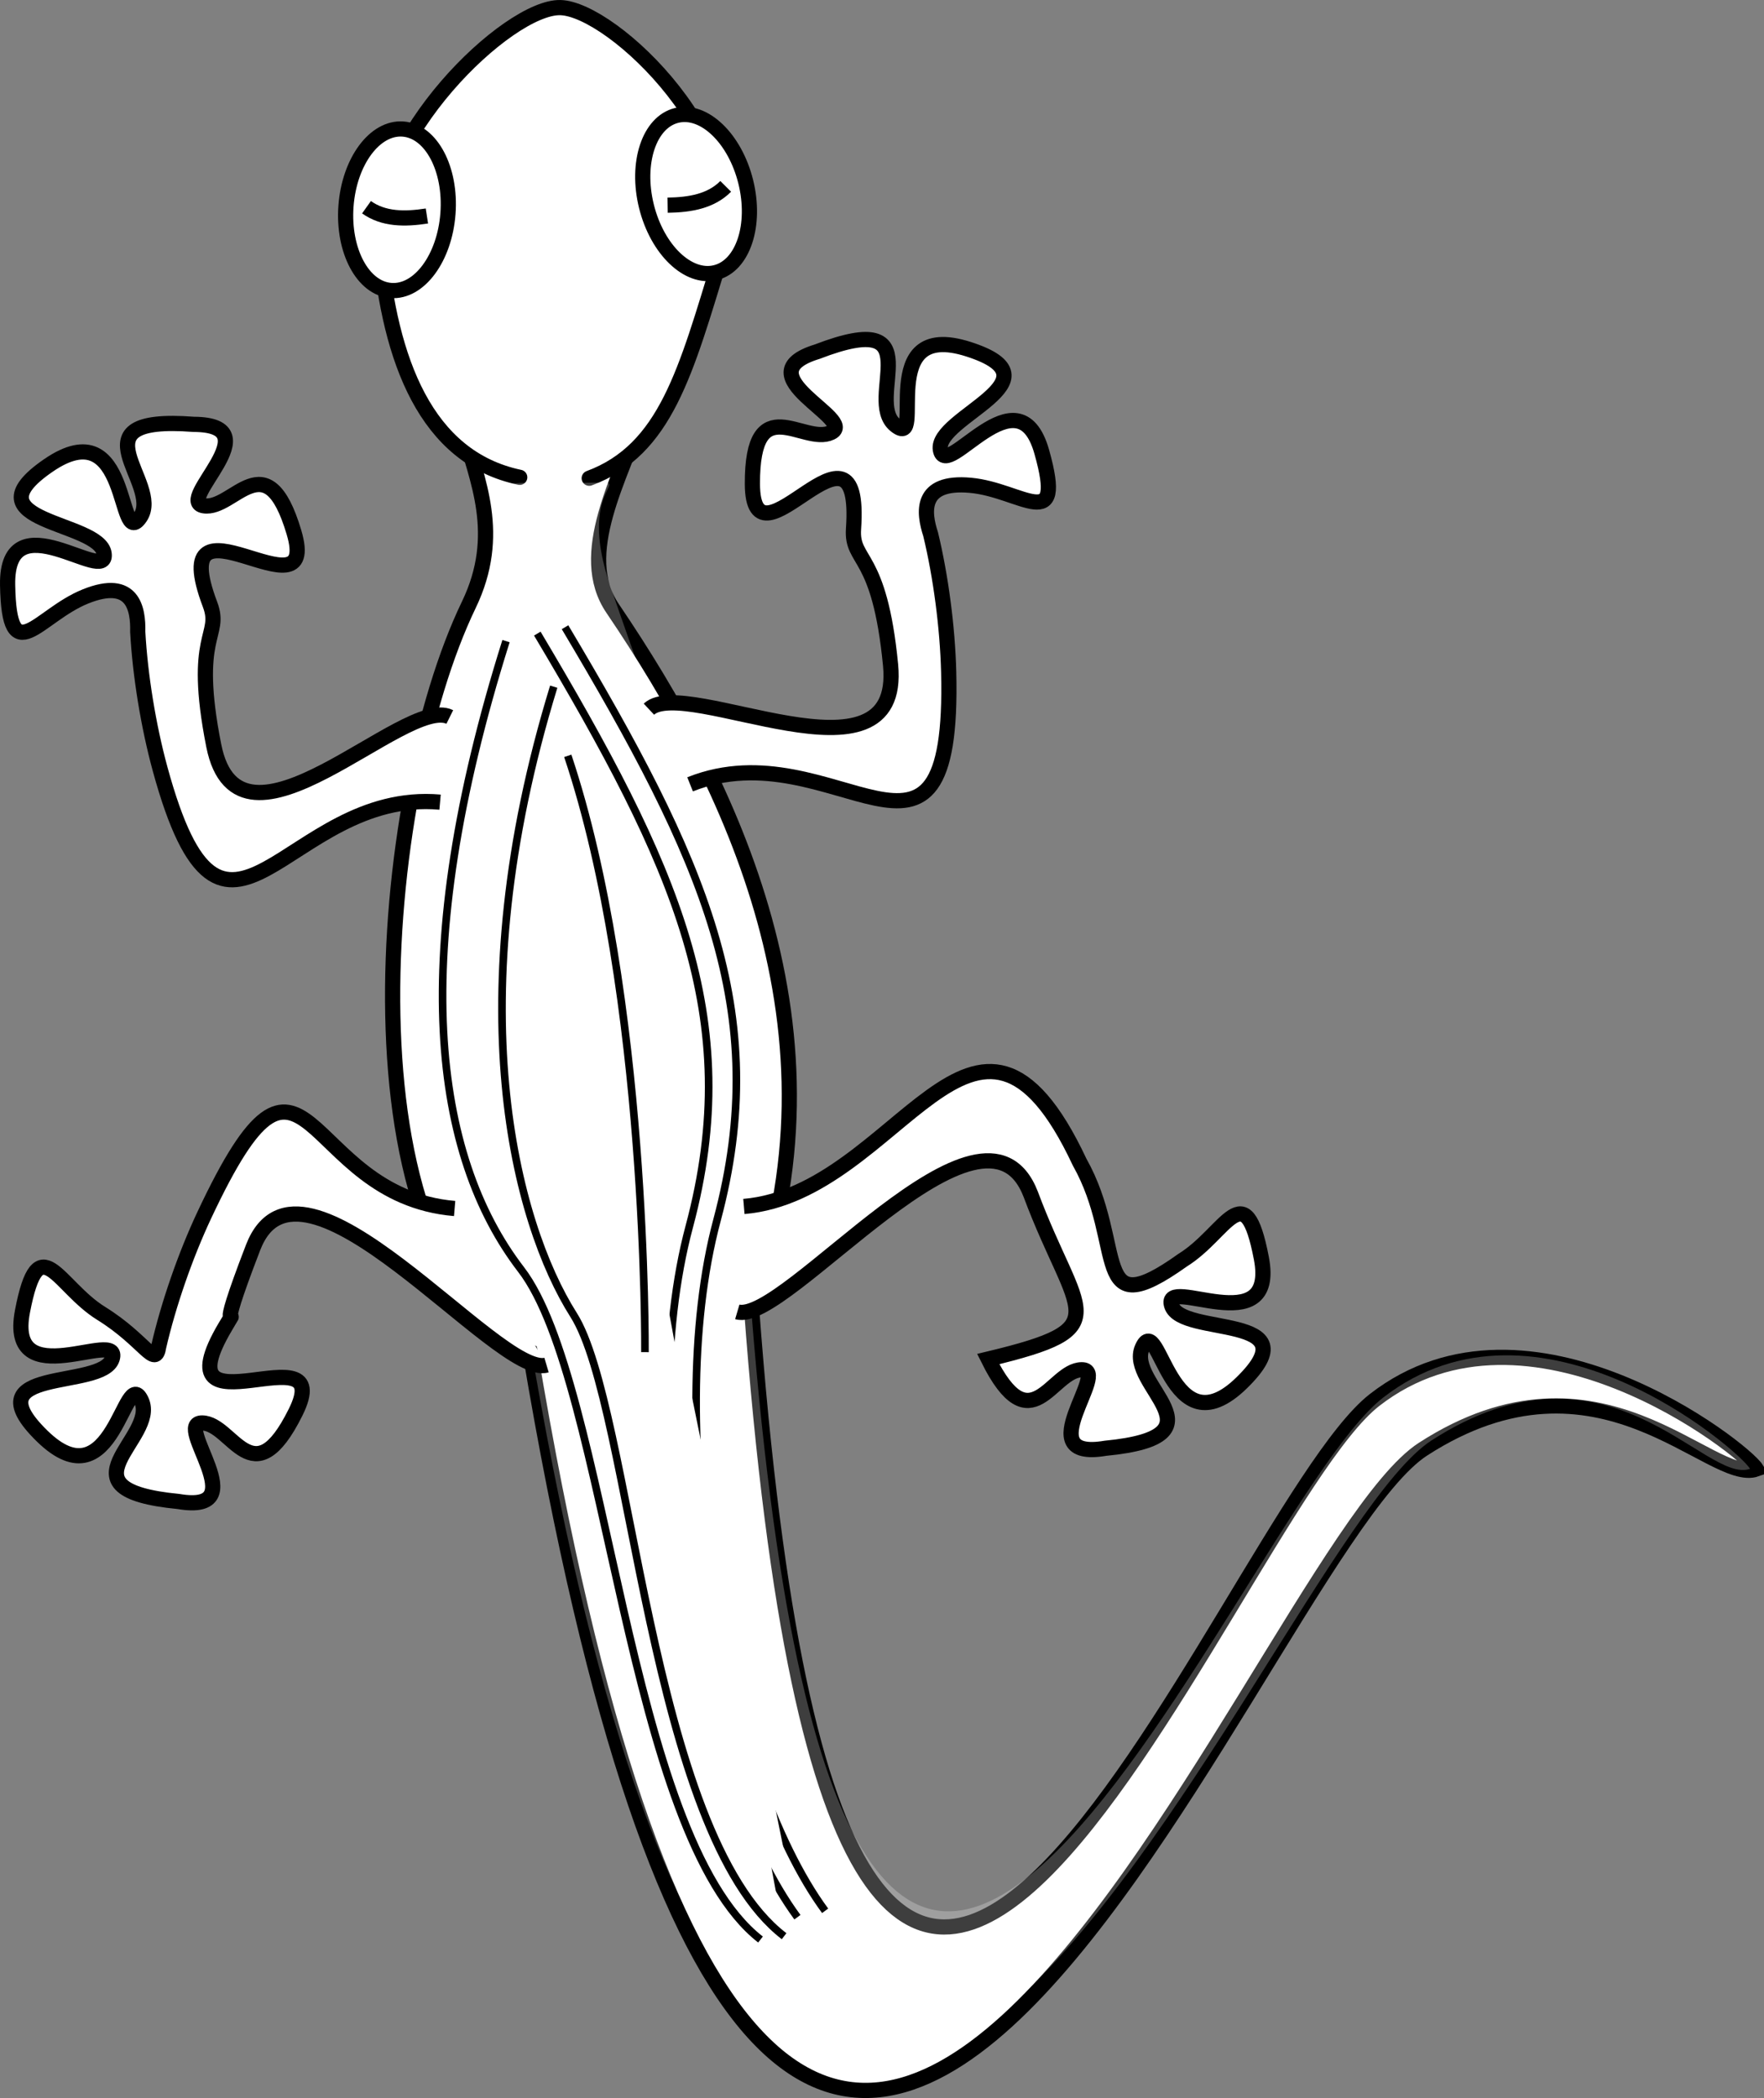 <?xml version="1.0"?><svg width="506.672" height="602.546" xmlns="http://www.w3.org/2000/svg" xmlns:xlink="http://www.w3.org/1999/xlink">
 <rect width="100%" height="100%" fill="#808080" stroke="none"/>
 <defs>
  <linearGradient id="linearGradient3990">
   <stop stop-color="#000000" id="stop3992" offset="0"/>
   <stop stop-color="#000000" stop-opacity="0" id="stop3994" offset="1"/>
  </linearGradient>
  <linearGradient gradientTransform="translate(-10.102,2.02)" gradientUnits="userSpaceOnUse" y2="213.936" x2="1212.418" y1="213.936" x1="302.811" id="linearGradient4000" xlink:href="#linearGradient3990"/>
  <linearGradient y2="213.936" x2="1212.418" y1="213.936" x1="302.811" gradientTransform="matrix(0.606,0,0,0.606,-89.016,228.657)" gradientUnits="userSpaceOnUse" id="linearGradient4048" xlink:href="#linearGradient3990"/>
  <linearGradient y2="0.514" x2="1.033" y1="0.514" x1="-0.175" id="linearGradient4093" xlink:href="#linearGradient3990"/>
 </defs>
 <g>
  <title>Layer 1</title>
  <g id="layer1">
   <g transform="matrix(0 1 -1 0 750.119 75.968)" id="g4072">
    <path fill="#ffffff" fill-rule="evenodd" stroke="#000000" stroke-width="4.365" stroke-linecap="round" stroke-miterlimit="4" d="m345.939,245.629c-5.87,3.605 -54.217,65.412 -19.85,109.661c34.253,44.102 338.906,152.002 -27.251,179.025c-78.295,-29.198 -149.74,5.739 -200.033,39.824c-31.289,21.206 -87.157,-51.604 -93.852,22.058c30.057,49.444 52.171,-0.301 92.792,19.274c55.486,26.739 187.651,37.306 214.431,-17.578c442.504,-74.19 60.922,-205.658 28.06,-256.485c-32.861,-50.827 10.382,-82.641 5.703,-95.778l0,0z" id="rect3630"/>
    <path fill="#ffffff" fill-rule="evenodd" stroke="#000000" stroke-width="4.365" stroke-linecap="round" stroke-miterlimit="4" d="m61.379,580.878c-8.173,-22.049 -30.79,-27.758 -63.334,-37.739c-32.544,-9.981 -71.491,31.015 -71.828,46.047c-0.337,15.032 37.822,54.643 68.139,51.939c33.126,-2.955 61.114,-13.323 66.761,-40.286" id="path2816"/>
    <path opacity="0.246" fill="#ffffff" fill-rule="evenodd" d="m345.866,247.45c-5.87,3.605 -54.83,61.125 -20.462,105.375c34.253,44.102 333.394,155.064 -32.763,182.086c-79.398,-9.665 -111.12,9.252 -200.033,39.824c-35.744,12.29 -29.256,-15.653 -29.914,16.713c-0.658,32.373 5.001,8.168 30.332,16.825c49.681,16.979 170.152,33.409 212.953,-9.784c442.504,-74.19 64.596,-208.72 31.734,-259.547c-32.861,-50.827 12.832,-78.355 8.152,-91.492l0,0z" id="rect3630-3"/>
    <g id="g3595" transform="matrix(0.604 0.045 -0.045 0.604 398.698 226.56)">
     <path fill="#ffffff" fill-rule="evenodd" stroke="#000000" stroke-width="7.2" stroke-linecap="round" stroke-miterlimit="4" d="m-593.716,725.134c0,13.389 -17.186,24.244 -38.386,24.244c-21.2,0 -38.386,-10.854 -38.386,-24.244c0,-13.389 17.186,-24.244 38.386,-24.244c21.2,0 38.386,10.854 38.386,24.244z" id="path3591"/>
     <path fill="#ffffff" stroke="#000000" stroke-width="7.2" stroke-miterlimit="4" id="path3593" d="m-630.214,710.762c2.408,10.395 3.135,20.369 -2.02,28.873"/>
    </g>
    <g id="g3595-5" transform="matrix(0.588 -0.146 -0.146 -0.588 444.852 736.77)">
     <path fill="#ffffff" fill-rule="evenodd" stroke="#000000" stroke-width="7.2" stroke-linecap="round" stroke-miterlimit="4" d="m-632.448,483.893c0,13.389 -17.186,24.244 -38.386,24.244c-21.2,0 -38.386,-10.854 -38.386,-24.244c0,-13.389 17.186,-24.244 38.386,-24.244c21.2,0 38.386,10.854 38.386,24.244z" id="path3591-9"/>
     <path fill="#ffffff" stroke="#000000" stroke-width="7.2" stroke-miterlimit="4" id="path3593-4" d="m-668.946,469.52c2.408,10.395 3.135,20.369 -2.02,28.873"/>
    </g>
    <path fill="#ffffff" stroke="#000000" stroke-width="4.365" stroke-miterlimit="4" d="m149.289,551.905c-16.552,-41.452 37.948,-76.033 -32.259,-74.273c-12.782,0.32 -27.46,2.258 -39.571,5.182c-6.2,2.027 -15.394,3.267 -14.049,-11.45c1.345,-14.716 14.527,-27.264 -9.576,-20.48c-24.103,6.784 8.704,27.618 -0.657,29.138c-9.361,1.52 -20.011,-35.61 -28.85,-8.09c-8.839,27.521 29.251,11.838 21.839,21.002c-7.412,9.164 -34.067,-11.126 -21.144,22.435c6.679,21.856 19.503,-11.794 23.24,-3.949c3.737,7.846 -12.867,22.67 14.739,22.589c27.606,-0.081 -25.358,-31.73 12.929,-29.047c9.847,0.654 6.328,-7.479 39.092,-10.639c37.557,-3.622 2.888,58.918 12.683,69.412" id="path3647-7"/>
    <path fill="#ffffff" stroke="#000000" stroke-width="4.365" stroke-miterlimit="4" d="m154.405,623.721c-3.928,44.461 58.217,61.902 -9.529,80.414c-12.333,3.37 -26.949,5.737 -39.389,6.421c-6.521,-0.158 -15.683,1.3 -10.162,15.007c5.522,13.707 21.756,21.932 -3.279,22.369c-25.035,0.436 0.391,-28.955 -9.011,-27.718c-9.402,1.237 -8.92,39.862 -25.303,16.047c-16.383,-23.814 24.609,-19.752 14.874,-26.397c-9.735,-6.645 -29.426,20.456 -26.704,-15.404c0.109,-22.854 22.072,5.685 23.394,-2.904c1.322,-8.589 -18.845,-18.01 7.617,-25.875c26.462,-7.864 -15.158,37.684 20.738,24.1c9.243,-3.459 8.212,5.342 40.5,-1.057c37.011,-7.336 -14.567,-54.933 -8.204,-67.8" id="path3647-7-8"/>
    <path fill="#ffffff" stroke="#000000" stroke-width="4.365" stroke-miterlimit="4" d="m270.522,536.45c-3.747,-44.477 -76.324,-66.579 -12.751,-96.422c24.026,-13.543 47.387,-2.673 28.173,-29.6c-7.788,-12.559 -25.192,-17.881 -0.601,-22.6c24.591,-4.719 4.575,28.594 13.626,25.764c9.052,-2.829 1.96,-40.8 22.18,-20.145c20.22,20.656 -20.861,23.676 -10.132,28.555c10.729,4.879 25.487,-25.195 28.948,10.602c3.807,22.535 -22.719,-1.82 -22.55,6.869c0.169,8.688 21.651,14.516 -3.072,26.797c-9.059,-37.783 -12.017,-25.4 -47.307,-12.212c-35.208,13.567 37.815,70.522 33.751,84.289" id="path3647-7-0"/>
    <path fill="#ffffff" stroke="#000000" stroke-width="4.365" stroke-miterlimit="4" d="m271.109,619.534c-3.747,44.477 -61.627,42.085 1.945,71.927c11.574,5.433 25.568,10.269 37.706,13.073c6.452,0.962 -1.745,3.967 -9.533,16.526c-7.788,12.559 -25.192,17.881 -0.601,22.6c24.591,4.719 4.575,-28.594 13.626,-25.764c9.052,2.829 1.96,40.8 22.18,20.145c20.22,-20.656 -20.861,-23.676 -10.132,-28.555c10.729,-4.879 25.487,25.195 28.948,-10.602c3.807,-22.535 -22.719,1.82 -22.55,-6.869c0.169,-8.688 21.651,-14.516 -3.072,-26.797c-24.724,-12.281 8.478,39.723 -24.56,20.191c-8.514,-4.991 7.968,3.856 -22.747,-7.979c-35.208,-13.567 37.815,-70.522 33.751,-84.289" id="path3647-7-0-9"/>
    <path fill="#ffffff" stroke="#000000" stroke-width="2.182" stroke-miterlimit="4" d="m104.166,587.824c66.513,-39.621 110.116,-59.76 170.306,-43.644c60.19,16.117 159.238,-2.295 198.331,-31.063" id="path3770"/>
    <path fill="#ffffff" stroke="#000000" stroke-width="2.182" stroke-miterlimit="4" d="m142.413,592.474c72.086,5.545 171.492,-20.287 171.492,-20.287" id="path3770-1"/>
    <path fill="#ffffff" stroke="#000000" stroke-width="2.182" stroke-miterlimit="4" d="m108.158,604.777c90.511,28.531 147.733,20.841 180.466,-4.315c32.734,-25.156 162.281,-30.091 192.432,-68.782" id="path3770-4"/>
    <path fill="#ffffff" stroke="#000000" stroke-width="2.182" stroke-miterlimit="4" d="m106.003,595.785c66.513,-39.621 110.116,-59.76 170.306,-43.644c60.19,16.117 159.238,-2.295 198.331,-31.063" id="path3770-596"/>
    <path fill="#ffffff" stroke="#000000" stroke-width="2.182" stroke-miterlimit="4" d="m121.245,591.072c90.728,27.833 153.946,11.083 180.428,-5.705c26.482,-16.788 148.573,-21.542 178.425,-60.463" id="path3770-4-2"/>
    <path fill="#ffffff" stroke="#000000" stroke-width="2.182" stroke-miterlimit="4" d="m141.102,587.04c68.554,-22.966 171.259,-22.17 171.259,-22.17" id="path3770-1-1"/>
   </g>
  </g>
 </g>
</svg>